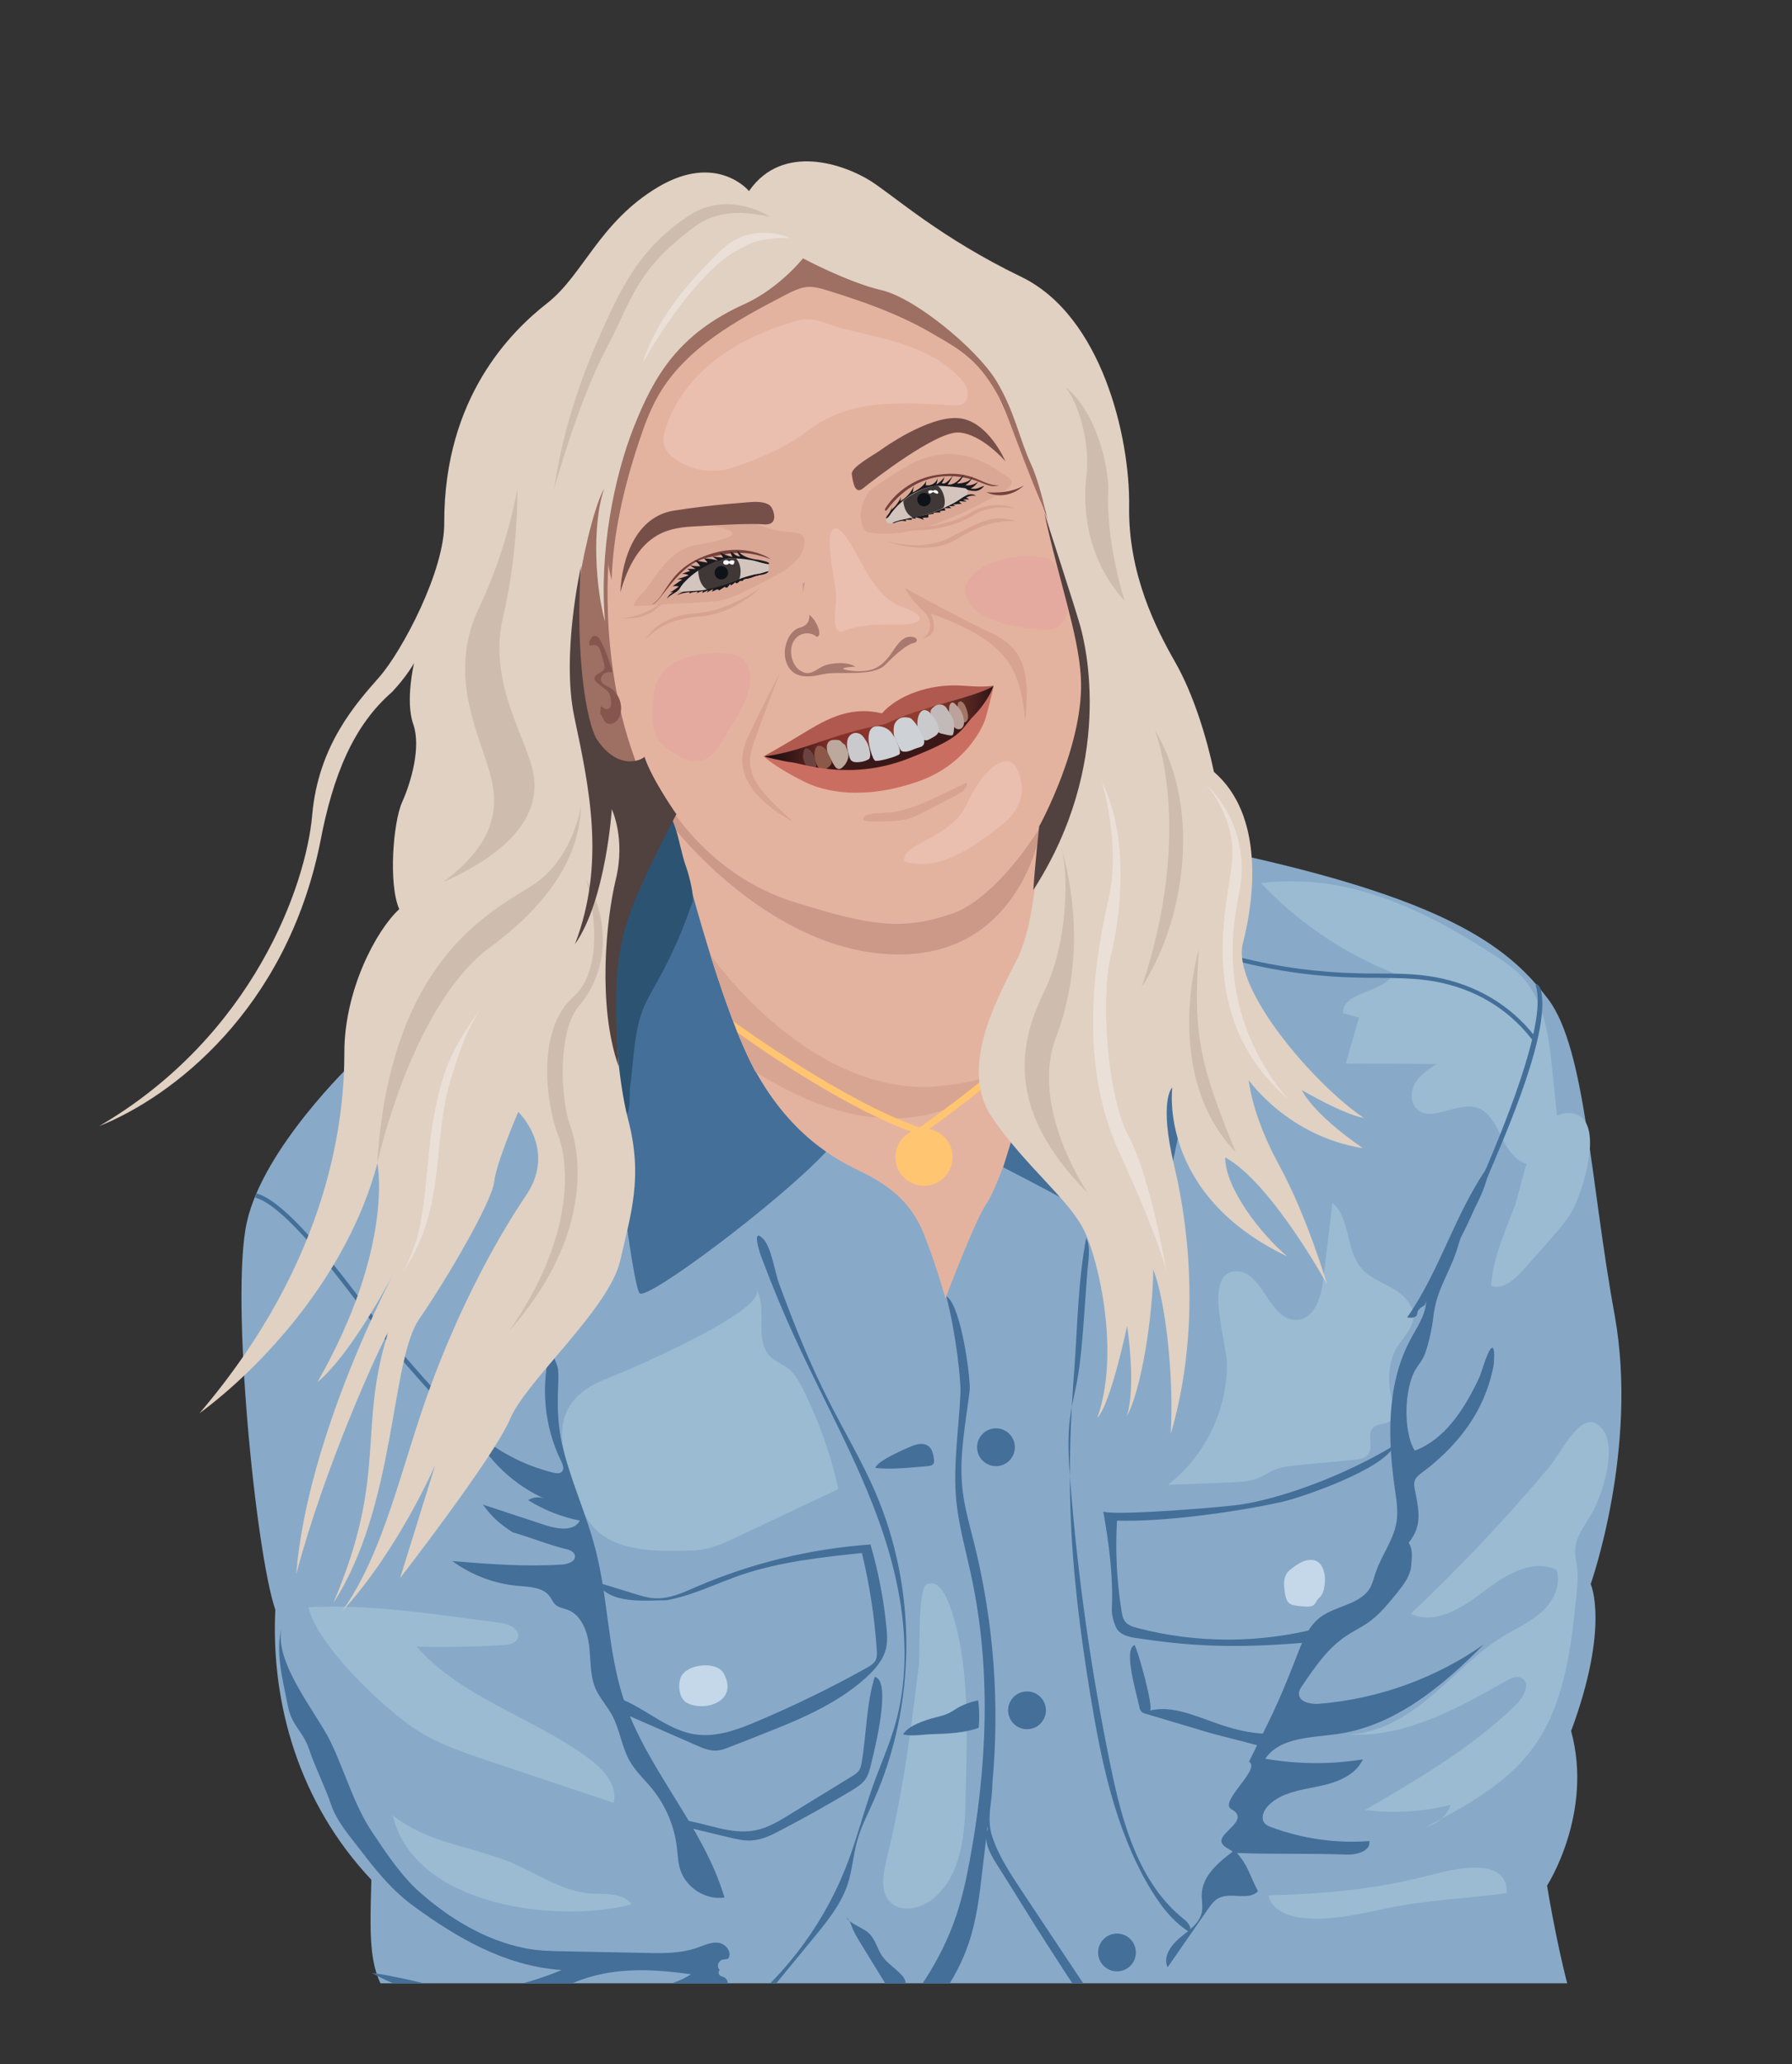 <?xml version="1.0" encoding="utf-8"?>
<!-- Generator: Adobe Illustrator 24.1.2, SVG Export Plug-In . SVG Version: 6.00 Build 0)  -->
<svg version="1.1" id="Слой_1" xmlns="http://www.w3.org/2000/svg" xmlns:xlink="http://www.w3.org/1999/xlink" x="0px" y="0px"
	 viewBox="0 0 796.7 917.3" style="enable-background:new 0 0 796.7 917.3;" xml:space="preserve">
<rect x="0" y="0" width="796.7" height="917.3" fill="#333333" stroke="none"/>
<style type="text/css">
	.st0{clip-path:url(#SVGID_2_);}
	.st1{fill:#88AAC8;}
	.st2{fill:#9BBBD3;}
	.st3{fill:#446F99;}
	.st4{fill:#E4B39F;}
	.st5{fill:#D8A593;}
	.st6{fill:#FFC571;}
	.st7{fill:#CC9989;}
	.st8{fill:#DBA795;}
	.st9{fill:#9E6F63;}
	.st10{fill:#C99A8B;}
	.st11{fill:#774F49;}
	.st12{fill:#D3C5BE;}
	.st13{fill:#3F3837;}
	.st14{fill:#0F1318;}
	.st15{fill:#FFFFFF;}
	.st16{fill:#75413C;}
	.st17{fill:#191A1F;}
	.st18{fill:#D8A391;}
	.st19{fill:#A8796F;}
	.st20{fill:#EABFB0;}
	.st21{fill:url(#SVGID_3_);}
	.st22{fill:#AF594F;}
	.st23{fill:#3B1818;}
	.st24{fill:#A17664;}
	.st25{fill:#6B443F;}
	.st26{fill:#BCA29B;}
	.st27{fill:#C1BAB8;}
	.st28{fill:#CACACD;}
	.st29{fill:#CED1D6;}
	.st30{fill:#2D5372;}
	.st31{fill:#8C5948;}
	.st32{fill:#BCA89C;}
	.st33{fill:#CB6E62;}
	.st34{fill:#E4AA9F;}
	.st35{fill:#E0D1C3;}
	.st36{fill:#CEBDAF;}
	.st37{fill:#EAE0D8;}
	.st38{fill:#51413F;}
	.st39{fill:#C5D8EA;}
	.st40{fill:#84564D;}
</style>
<g>
	<g>
		<defs>
			<rect id="SVGID_1_" x="17" y="45.3" width="755" height="836"/>
		</defs>
		<clipPath id="SVGID_2_">
			<use xlink:href="#SVGID_1_"  style="overflow:visible;"/>
		</clipPath>
		<g class="st0">
			<path class="st1" d="M157,472c0,0-40,38-47.3,71.3s4,146.7,12.7,172c-2,42,10.7,86,42.7,120c-0.7,28.7-2,46.7,14.7,58
				c-10,22.7-23.3,81.3-23.3,81.3l534-5.3c0,0,19.3-47.3,11.3-70.7c-8-23.3-14-60.7-14-60.7s20.7-32,10.7-68.7
				c17.3-46.7,8.7-65.3,8.7-65.3s21.3-60,10.7-119.3C707,525.3,705,466,688.3,444s-42-42.7-133.3-63.3C463.7,360,157,472,157,472z"
				/>
			<path class="st2" d="M560.6,392.4c16.4,17.4,36.7,31.1,58.9,40c-4.2,9.2-22.3,7.7-22.5,17.8c2.4,0.7,4.8,1.3,7.2,2
				c-2,6.8-4,13.6-5.9,20.4c13.5,0.1,27,0.1,40.4,0.2c-3.5,2.3-7.1,4.6-9.3,8.1s-2.6,8.5,0.2,11.6c6.3,6.8,17.7-2.9,26.7-0.4
				c6.1,1.7,9,8.5,11.8,14.3c2.8,5.7,7.8,12,14.1,10.8c-2,4.2,1.2,9.1,4.9,12.1c3.6,3,8.1,5.6,9.6,10c-2.2-21.4-4.4-42.7-6.6-64.1
				c-1.5-14.7-3.5-30.5-13.6-41.3c-3.5-3.7-7.7-6.6-11.9-9.3C632.6,403.9,599.5,387.8,560.6,392.4z"/>
			<path class="st2" d="M545.5,606.1c0.1,20.6-9.9,41.1-26.2,53.7c9.5-0.4,19-0.7,28.4-1.1c3.9-0.2,7.8-0.3,11.4-1.8
				c2.6-1,4.8-2.6,7.4-3.7c3.5-1.5,7.3-1.8,11.1-2.2c8.1-0.8,16.2-1.5,24.3-2.3c2.3-0.2,4.9-0.6,6.3-2.4c2.6-3.4-0.7-9.3,2.5-12.1
				c1.9-1.7,5.1-1.1,7.1-2.6c2.8-2.1,1.9-6.4,1-9.8c-2-7.8-1.8-16.4,2.4-23.3c2.6-4.3,6.8-8.1,7.1-13.1c0.3-5.6-4.3-10.1-9.2-12.9
				s-10.3-4.8-13.9-9c-7-8.2-4.7-22-12.8-29c-1.4,11.4-2.7,22.7-4.1,34.1c-0.9,7.7-3.8,17.4-11.6,17.9c-13,0.8-15.5-24.2-28.9-21.4
				C535.6,567.8,545.4,597,545.5,606.1z"/>
			<path class="st2" d="M336.3,572.8c5.1,9-1.2,22.3,6,29.8c2.5,2.6,6.2,3.8,8.9,6.2c2.4,2.1,3.9,4.9,5.4,7.7
				c7.2,14.3,12.7,29.5,16.1,45.2c-15.5,7.3-31,14.6-46.4,21.9c-3.8,1.8-7.7,3.6-11.8,4.5c-3.8,0.9-7.7,0.9-11.6,1
				c-14.7,0.3-31.6-0.5-40.5-12.2c-2.3-3.1-3.8-6.7-5.2-10.3c-9.5-25.2-13.9-44.2,13.8-54.5C277.6,609.6,341.7,582.3,336.3,572.8z"
				/>
			<path class="st2" d="M627.2,717.1c10.8,5.1,22.9-2.6,32.4-9.9s21.7-14.8,32.4-9.6c2.2,6.5-1.2,13.7-6.3,18.4
				c-5,4.7-11.4,7.5-17.3,11c-11.9,7.3-21.4,17.7-32.1,26.7s-23.4,16.8-37.3,17c25.2,1.7,48.7-11.3,70.6-23.8
				c2.1-1.2,4.6-2.4,6.8-1.3c4.1,2,1.3,8.2-1.9,11.4c-19.7,19.4-43.8,33.4-67.6,47.3c12.7,1.6,25.7,0.8,38.1-2.3
				c-1.8,4.8-6,8.6-11,9.8c17.4-9.1,35.3-18.8,47.1-34.5c14.3-19.1,17.3-44.2,19.7-67.9c0.4-4.2,0.9-8.5,0.4-12.7
				c-0.3-2.6-1-5.1-0.9-7.7c0.2-6.2,4.4-11.3,7.5-16.7c4.4-7.6,11.2-28.5,4.8-37c-8.6-11.4-17.5,9-23.9,16.7
				C669.4,674.9,648.9,696.7,627.2,717.1z"/>
			<path class="st2" d="M673.1,536.8c-1.8,4.7-3.7,9.4-5.4,14.1c-2.4,6.6-4.3,13.5-4.8,20.5c5.5,1.8,10.7-3,14.5-7.3
				c4.1-4.6,8.2-9.3,12.3-13.9c3.5-4,7.1-8.1,9.6-12.8c5-9.5,15.3-42.9-2.1-42.8C680.8,494.7,677.2,526.2,673.1,536.8z"/>
			<path class="st2" d="M183.1,767.3c10.1,7.1,22,11.1,33.6,15c18.7,6.3,37.4,12.5,56.1,18.8c2-7.8-4.6-14.9-11-19.7
				c-24.6-18.2-56.4-26.8-76.6-49.7c12.9,0.3,25.7,0.1,38.5-0.7c2.5-0.1,5.6-0.7,6.5-3.1c1.4-3.7-3.9-6.3-7.9-6.8
				c-27.6-3.5-57.5-8.5-85.2-6.9C141.5,731.6,168.9,757.3,183.1,767.3z"/>
			<path class="st2" d="M280.8,846.2c-3.8-5.3-11.7-4.4-18.2-4.8c-13.9-1-25.7-10.4-38.8-15.1c-17.8-6.5-33.9-7.8-49.2-19.6
				C184.3,847.4,248.1,854.8,280.8,846.2z"/>
			<path class="st2" d="M563.9,842.2c1.3,6.3,8.5,9.3,14.8,10c13.1,1.6,26.2-1.9,39.2-4.5c17.3-3.5,34.7-4.1,52-6.5
				c0.4-18.1-27.4-9.6-36.7-7.3C610.8,839.6,587.1,841.7,563.9,842.2z"/>
			<path class="st2" d="M408.5,740.5c-0.7,5.2-1.4,10.3-2,15.5c-1.4,11-2.9,22.1-4.7,33c-2.1,12.6-4.7,25.2-7.7,37.6
				c-1.5,6.3-2.9,13.8,1.6,18.5c4.9,5.1,13.9,3,19.3-1.5c12.3-10.2,14-28.2,14.3-44.2c0.5-25.5,2.1-55.8-5.3-80.5
				c-1.3-4.5-5.3-18.3-12.1-14.8C407.9,706.2,409.1,735.8,408.5,740.5z"/>
			<path class="st3" d="M271.7,490c0,0,9.3,81.3,12.7,84.7c3.3,3.3,61.3-40,82.7-62.7c1.3-6.7-24.3-80.3-24.3-80.3l-44.3-69.5
				l-33.7,74.2L271.7,490z"/>
			<path class="st4" d="M298.3,360.7c0,0,18.7,78,35.3,111c16.7,33,39,44,49.3,49s21.7,12.3,27.7,27.3s9.7,29,9.7,29
				s13.3-35,18-41.7C443,528.7,452,502,452,502l20-115l-8.3-32.3L298.3,360.7z"/>
			<path class="st5" d="M315.7,424c0,0,41.3,60.3,97.3,59c19.3-1.3,31.3-6,31.3-6s-35.7,45.5-108.5-0.8
				C325.7,457,315.7,424,315.7,424z"/>
			<path class="st6" d="M409.3,504.3l-0.7-0.2c-34.1-11.3-80.2-44.9-80.7-45.3l-1.8-4.9c0.5,0.4,49.2,35.7,82.8,47.1
				c32-23,40.4-32.1,40.5-32.2l2.2,2c-0.3,0.4-8.7,9.5-41.6,33.1L409.3,504.3z"/>
			<path class="st7" d="M301.9,359.1l-3.6,7.1c0,0,46.3,61,105.8,57.8c48.7-2.7,57.8-52,57.8-52v-9.8L301.9,359.1z"/>
			<path class="st4" d="M249,247.5l-2.7,66l13.3,14.7c0,0,10.7,18.7,26.7,9.3c10.7,25.3,32.7,52.7,66.7,63.3c34,10.7,48,12.7,70,5.3
				c22-7.3,50.7-48.7,56.7-79.3s-8.7-78-11.3-88c-2.7-10-22-60.7-28.7-71.3c-6.7-10.7-18-35.3-18.7-38s-48-21.3-56.7-22s-32-2-40,4
				s-32.7,26-36,30.7s-34.7,56.7-34.7,56.7L249,247.5z"/>
			<path class="st8" d="M298.4,268.4c6.5-0.4,13.1-0.6,19.6-1.2s12.5-4.1,18.3-7c7.1-3.6,21.2-9.5,21.3-18.9c0-2.6,0-3.5-2.5-4.2
				c-2.5-0.8-5.2-0.8-7.8-1.1c-6.2-0.8-11.9-4.1-18-4.4c-0.5,0-0.9-0.1-1.3-0.2c-8.7,0.6-16,1.7-15.8,1.7c26.5,3.5,7.2,7.3-3.2,9.2
				c-12.7,2.3-18.7,16.8-23.5,21.3c-2,1.8-3.3,3.9-3.8,5.7C287.2,269.2,292.8,268.8,298.4,268.4z"/>
			<path class="st9" d="M271,244c0,0-5.5,46.5,10.7,91.7s-22-8.3-22-8.3s-8.7-77.7,5.3-95C279,215.1,271,244,271,244z"/>
			<path class="st10" d="M356.8,259.4c0.4,2.7-0.2,5.7,0.2,3.6c0.2-0.8,0.5-2.4,0.9-4.5C357.6,258.8,357.2,259.1,356.8,259.4z"/>
			<path class="st8" d="M446.8,211.2c-19.8-14.7-33.6-8.6-40.5-5.8c-7.4,4.2-13.1,7.7-19.9,12.9c-3.4,5.2-6,12.6-1.1,18.2
				c20.1,3.8,42.3-7.9,60-17.6C448.2,217.3,452.7,214,446.8,211.2z"/>
			<path class="st11" d="M335.3,223c3.7,0,6.8,0.5,8,3s2.2,7.5-3.7,7c-5.8-0.5-21.2,0.3-32.3,1c-11.2,0.7-24.3,3.7-31.5,29.2
				c0.7-15.8,7.3-33.7,23.8-36.3C316.2,224.2,335.3,223,335.3,223z"/>
			<path class="st11" d="M392.5,199.3c-4,3-14.3,8.2-13.8,11.5s1.3,9.2,5,6.2s32.7-25.7,42.8-24.8C436.7,193,447,205,447,205
				s-7.7-18.2-21-19.2S392.5,199.3,392.5,199.3z"/>
			<path class="st12" d="M341.2,254c0.9-0.8,0.8-3.6-1.3-4c-2-0.3-16.3-4.9-26.4,1.3c-9.7,5.9-12.5,10.5-11,11.3
				c1.5,0.8,12.8,0.1,21.6-3.2C330.2,256.8,341.2,254,341.2,254z"/>
			<path class="st12" d="M394.8,229.3c-0.7,1-1.3,2.2-0.3,3s4.2,0,6.3-1.2c2.2-1.2,18.3-2.3,28.5-10.7c2.3-3.2-0.2-3.7-0.2-3.7
				s-15.2-3.5-22.3,1.7C399.7,223.7,394.8,229.3,394.8,229.3z"/>
			<path class="st13" d="M310.4,253.6c0,0,0,6.2,4.1,8.5c4.8-0.6,12.9-3.5,13.8-4.1c0.8-0.6,2.1-6.4-1.1-9.9
				C324,247.8,313.8,249.4,310.4,253.6z"/>
			<path class="st13" d="M401.6,222.7c0,0,0.2,5.5,4.3,7.3c5.8-1,12.1-3.3,13.6-4.5c1.3-2.4,0.1-7.6-2.5-9.6
				C412.4,215.6,403.2,220.5,401.6,222.7z"/>
			<circle class="st14" cx="320.7" cy="254.5" r="3"/>
			<circle class="st14" cx="410.8" cy="222" r="3"/>
			<path class="st15" d="M324.6,249.2c0.6-0.3,0.7-0.2,1.3-0.2c0.2,0,0.4,0.1,0.5,0.2c0.2,0.3,0.1,0.7,0,1s-0.3,0.6-0.6,0.7
				c-0.5,0.1-1.3-0.3-1.6-0.6c-0.4,0.3-0.5,0.5-1,0.6s-1.1,0-1.5-0.4c-0.2-0.3-0.2-0.8,0-1.1s0.6-0.5,1-0.5c0.5,0,1.2,0.2,1.4,0.6
				L324.6,249.2z"/>
			<path class="st16" d="M342.6,248.4c0,0-10.9-7.9-28.3-1.7s-17.6,17.9-24.4,21.9c4.3-1.1,11.2-17.8,24.6-20.8
				C327.7,244.9,332.1,244.9,342.6,248.4z"/>
			<path class="st15" d="M414.8,218.1c-0.6-0.3-1.4-0.3-2,0c-0.1,0.4-0.1,1,0.3,1.2c0.2,0.1,0.5,0,0.7-0.1c0.4-0.2,0.8-0.4,1.1-0.6
				c0.4,0.3,0.9,0.6,1.4,0.7c0.2,0.1,0.5,0.1,0.7,0c0.2-0.2,0.2-0.5,0-0.8c-0.4-0.7-1.4-0.9-2-0.5L414.8,218.1z"/>
			<path class="st17" d="M337.4,248.8c-3.5-0.4-7.4-1.3-9.5-4.2c-0.1,1,0.4,1.9,1.2,2.5c-0.8,0.3-1.6-0.1-2.3-0.6
				c-0.6-0.5-1.3-1.2-2.1-1.3c0.2,0.8,0.5,1.6,1,2.3c-2-0.4-3.8-1.1-5.6-2c0.5,0.8,0.9,1.5,1.4,2.3c-1.6-0.2-3.1-0.3-4.7-0.5
				c0.8,0.6,1.6,1.2,2.4,1.8c-2-0.6-4.1-0.9-6.2-1c0.5,0.6,1.1,1.3,1.6,1.9c-1.9-0.3-3.9-0.6-5.8-1c1,0.7,1.9,1.6,2.5,2.6
				c-1.6,0.1-3.1-0.1-4.6-0.4c0.8,0.5,1.7,1.1,2.5,1.6c-1.2,0-2.4,0-3.7,0c0.4,0.3,0.9,0.6,1.3,0.9c-1.2,0.4-2.5,0.8-3.7,1.3
				c1.1-0.1,2.2,0.2,3.1,0.6c-1.7,0.7-3.4,1.3-5.2,1.7c0.8,0.1,1.6,0.1,2.3,0.2c-1.4,1-2.9,2-4.3,3c0.9-0.1,1.9-0.1,2.8,0.1
				c-1.2,1-2.5,1.9-3.9,2.6c0.5,0,1-0.1,1.5-0.1c-1.3,0.6-2.4,1.7-2.9,3c1.3-1.8,3.7-2.4,5.2-4c0.5-0.5,0.8-1.1,1.2-1.7
				c0.5-0.7,1-1.3,1.6-1.9c3.5-3.7,8-6.6,12.7-8.6c0.5-0.2,0.8-0.4,1.3-0.5c0.9-0.1,1.5-0.3,2.4-0.6c0.5-0.2,1.2-0.2,1.7-0.4
				c1.1-0.4,2.8-0.3,3.7-0.3c3.3,0.1,5.5,0.4,8.8,1c0.9,0.2,5.9,1.8,6.6,1.5C343.2,249.9,337.9,248.9,337.4,248.8z"/>
			<path class="st16" d="M393.4,226.3c0,0,6.8-12.8,23.3-15.3c16.4-2.4,19.7,5,27.5,4.7c-3.3,0.9-5.4-0.2-9-1.6
				c-3.6-1.4-24.5-9.3-40.9,12.5C393.5,227.6,393.4,226.3,393.4,226.3z"/>
			<path class="st17" d="M333.4,255.8c-1.2,0.3-2.4,0.7-3.6,1.1c-0.8,0.3-1.5,0.6-2.2,1c-2.6,1.1-5.1,1.9-7.9,2.7
				c-1.1,0.3-2.2,0.6-3.3,0.9c-0.7,0.2-1.5,0.3-2.3,0.5s-1.7,0.3-2.6,0.4c-2.2,0.2-5.3,0.3-7.5,0.5c-0.9,0.3-1.7,0.6-3.1,1.6
				c1.8-0.8,3.8-1.2,5.7-1.4c0,0.2-0.1,0.4-0.1,0.6c1.3-0.6,2.3-0.7,3.7-0.8c-0.1,0.2-0.3,0.6-0.5,0.8c0.6-0.5,2-0.9,2.9-1.1
				c-0.2,0.4-0.3,0.5-0.4,0.9c0.7-0.3,2-0.9,2.6-1.2c0.1,0.2-0.6,0.8-0.5,1c0.8-0.5,2-1.2,2.9-1.6c-0.3,0.3-0.5,0.7-0.7,1.2
				c0.4-0.1,1.7-0.7,2.1-0.9c0.4-0.2,1,0,1,0.4c0.9-0.5,1.8-1.1,2.7-1.7c0,0.4,0.5,0.5,0.9,0.4c0.3-0.1,0.6-0.5,0.8-0.8
				c0.2-0.3,0.4-0.6,0.7-0.8c0.1,0.2,0.1,0.5,0.2,0.7c0.8-0.5,1.5-1,2.1-1.6c-0.2,0.3,0.3,0.7,0.6,0.6c0.4-0.1,0.6-0.4,0.9-0.6
				c0.2-0.3,0.6-0.5,0.9-0.5c0.2,0,0.4,0.1,0.5,0.1c0.3,0,0.4-0.3,0.6-0.5c0.5-0.5,1.4-0.5,2.1-0.6c0.5-0.1,0.9-0.3,1.4-0.4
				c0.8-0.3,1.7-0.6,2.5-0.9c0,0.2,0.3,0.1,0.5,0c0.3-0.2,0.7-0.3,1.1-0.3c1.1-0.1,3-0.6,3.6-1.5c-0.3-0.3-1.4,0.2-1.8,0.3
				c-0.7,0.2-1.4,0.4-2.1,0.6C336.2,255.1,334.8,255.4,333.4,255.8z"/>
			<path class="st17" d="M396.9,224.1c-0.2,0.8-0.4,1.7-0.6,2.5c1.8-1.6,3.3-3.5,4.3-5.8c-0.1,0.6-0.2,1.3-0.3,1.9
				c2.6-1.5,4.8-3.9,6-6.7c-0.2,0.9-0.4,1.9-0.5,2.8c1.4-0.7,2.7-1.5,3.9-2.5c1.2-1,2.2-2.3,2.5-3.8c-0.4,1-0.6,2-0.6,3.1
				c2.2,0.5,4.7-1,5.3-3.2c-0.1,1-0.3,2-0.6,2.9c1.4-0.9,2.7-2,3.6-3.4c-0.2,1-0.6,2-1.2,2.8c0.9,0.4,1.9-0.1,2.6-0.8
				c1-0.8,1.8-1.8,2.5-2.9c-0.7,1.5-1.5,3-2.5,4.3c1.3,0.2,2.7-0.3,3.8-1.1c1.1-0.8,2-1.8,2.9-2.8c0.3-0.3,0.5-0.6,0.5-1
				c-0.2,1-0.8,2.2-1.7,3.3c-0.4,0.4-1.1,0.6-1.2,1.2c1-0.1,2.1-0.2,3.1-0.5c0.8-0.2,1.7-0.5,2.3-1c0.7-0.5,1.2-1.3,1.2-2.2
				c0.1,1.9-1.4,3.4-3,4.4c2,0.3,4.1-0.3,5.7-1.6c-0.8,1.3-2,2.4-3.4,3.1c1.4,0.2,2.7,0.2,3.9-0.4c0.7-0.3,1.5-0.6,2.2-0.8
				c-0.8,1.1-1.9,1.8-2.9,2.1s-1.4,0.1-2.5,0.1c-0.2,0-0.5,0-0.7-0.1c-0.3-0.1-1.1-0.2-1.3-0.3c-0.6-0.4-0.7-0.7-1.4-0.8
				c-3.7-0.5-7-0.8-10.7-1c-1.4-0.1-3.1,0.1-4.5,0.4c-1.4,0.3-3.4,1-4.7,1.6c-2.2,1-3.6,1.6-5.6,3.1c-1.1,0.8-2.2,1.8-3.2,2.7
				c-0.7,0.6-1.4,1.3-2,2s-1.2,1.4-1.7,2.1c-0.5,0.6-1.3,2.1-2,2.4c-1,0.4-0.2-0.7,0.1-1.1C395.8,227.6,396.5,225.9,396.9,224.1z"/>
			<path class="st17" d="M402.3,230.7c3.6-0.9,7.3-1.3,10.8-2.4c2.9-0.9,5.7-2.1,8.5-3.5c1.6-0.8,3.3-1.6,4.8-2.7
				c1.2-0.8,2.3-1.6,3.6-2.1c1.3-0.5,2.9-0.5,3.9,0.4c-1.4-0.4-3.1,0-4.4,0.7c0.5,0.3,1,0.4,1.4,0.9c-0.8-0.2-2-0.1-2.7,0.1
				c0.4,0.3,1.2,0.4,1.5,0.8c-1.1,0-2.1-0.1-3.1-0.2c-0.1,0.3,0.1,0.6,0.3,0.7c0.3,0.1,0.5,0.3,0.7,0.4c-0.1,0-0.5,0.1-0.5,0.1
				c-1.1,0-2.2,0.3-3.3,0.2c0.1,0.3,0.5,0.4,1,0.6c-0.8,0.2-2.3,0.3-3.1,0.2c0.4,0.3,0.8,0.6,1.3,0.9c-1.1,0-2.2,0-3.2,0
				c0.2,0.3,0.4,0.7,0.6,1c-0.9,0.1-1.8,0.2-2.6,0.3c0.1,0.2,0.3,0.4,0.4,0.6c-1.1,0-2.2,0.1-3.2,0.1c0.1,0.2,0.2,0.3,0.2,0.5
				c-0.8,0.1-1.5,0.2-2.3,0.4c-0.1,0-0.2,0-0.2,0.1c-0.2,0.2,0.2,0.6,0.1,0.9c-0.1,0.2-0.4,0.3-0.6,0.3c-0.7,0-1.3,0-2,0.1
				c0.2,0.3,0.4,0.6,0.4,0.9c-1.1-0.6-2.4-0.9-3.6-1.1c-0.2,0,0,0.5,0.2,0.6c-0.6,0-1.9-0.3-2.5-0.2c0.4,0,0.7,0.4,0.8,0.7
				c-0.9-0.1-2,0-2.9-0.1c0.1,0.2,0.2,0.5,0.3,0.7c-0.9,0-1.6-0.3-2.4-0.1c-0.6,0.1-1.3,0.3-1.9,0.5c-0.3,0.1-1.4,0.7-1.7,0.4
				c-0.2-0.2,0.3-0.3,0.4-0.3c0.3-0.1,0.6-0.2,1-0.4c0.6-0.2,1.3-0.4,2-0.6C400.8,231.1,401.6,230.8,402.3,230.7z"/>
			<path class="st18" d="M296,265.9c0,0-8.3,8.6-20.2,8.7C287.8,275.9,293.2,270,296,265.9z"/>
			<path class="st18" d="M338.4,261c0,0-14.4,10.4-28.2,11.4s-20.2,6.7-23.2,11.7c5-4.7,10.4-9.2,24.7-10.2
				C326.2,272.9,338.4,261,338.4,261z"/>
			<path class="st16" d="M438.5,218.7c0,0,10,1.2,16.7-3C451.7,219.2,445,221.8,438.5,218.7z"/>
			<path class="st18" d="M400.7,235.3c0,0,19.7-0.7,30.5-7.3c10.8-6.7,20-2,20-2s-10.3-2.2-18.3,2.8S412.8,236.7,400.7,235.3z"/>
			<path class="st18" d="M393.8,240.2c0,0,15.7,5.7,29.5-1.8s18.8-9.7,28.7-6.8c-11.5-0.5-18.3,3-27.2,8.3
				C416,245.2,401.7,243.8,393.8,240.2z"/>
			<path class="st19" d="M359.8,273.2c3.2,2.3,6.2,9.5,3.3,9.8c-3.3-2.8-8.2-1.7-10.3,2c-2.2,3.7-1,10.3,2.7,12.8s5.7,1,9.5-1.3
				s12.5-2.5,15.2-0.2c-3.2,0-6,0.5-5.2,1s7.5,1.8,12.7,0.2c5.2-1.7,8-6.3,10.3-9.7c2.3-3.3,4.5-5.2,7.5-4.8s2.5,2.5,0.5,2.8
				s-6.7,3.7-12.3,9.5c-5.7,5.8-20.7,2.7-27.8,4.3c-7.2,1.7-13.2,1.7-16-4.5s0.7-15,5.7-16.2S359.8,273.2,359.8,273.2z"/>
			<path class="st18" d="M347,298.4c0,0-10,19.3-14.7,29.6c-4.7,10.2-4.2,23.6,20.4,37.3c-13.3-12.4-22.7-20.2-18-34
				C339.4,317.6,347,298.4,347,298.4z"/>
			<path class="st18" d="M402.3,261.3c0,0,26.6,14.6,38.4,20c12.6,5.8,17.8,14.4,15.1,39.1c-2.2-23.1-7.3-35.3-42-47.8
				c0,0,5.1,9.9-4,11.1c3.5-1.1,5.8-7.5,0.8-12C404.4,266,402.3,261.3,402.3,261.3z"/>
			<path class="st20" d="M370.6,235.1c4-2.6,10.9,13.1,14.9,19.6s8.7,12.7,15.3,14.9c6.7,2.2,10.9,5.4,5.8,7.2
				c-5.1,1.8-18.7-1.2-31.1,3.4c-5.6,2.7-4.4-6.9-3.8-13.3C372.3,260.4,365.9,238.2,370.6,235.1z"/>
			
				<linearGradient id="SVGID_3_" gradientUnits="userSpaceOnUse" x1="339.8" y1="595.173" x2="441.7" y2="595.173" gradientTransform="matrix(1 0 0 -1 0 918)">
				<stop  offset="0" style="stop-color:#1A0E10"/>
				<stop  offset="4.827430e-02" style="stop-color:#231112"/>
				<stop  offset="0.129" style="stop-color:#3D1919"/>
				<stop  offset="0.23" style="stop-color:#662623"/>
				<stop  offset="0.293" style="stop-color:#832F2A"/>
				<stop  offset="0.707" style="stop-color:#913D2F"/>
				<stop  offset="1" style="stop-color:#301617"/>
			</linearGradient>
			<path class="st21" d="M339.8,336.2c3,2.3,12.2,3.7,14.2,4.5c2.6,0.5,5-0.3,7.3-1.3c4.8-1.6,11.9,1.9,14.4-4
				c1.2-0.9,2.8,0.3,4.3,0.6c2.8,0.6,5.1-2.2,7.9-2.9c3.9-0.3,7.9,0.4,11.1-2.5c9.4-5.1,19.8-12.8,30.8-11.9
				c-0.4-0.3-1.1-0.1-1.2,0.3c6.4,4.3,11.6-9.4,13.1-14.2c-4.2,0.6-12,2.8-17.4,4c-9.8,4.3-21.4,2.9-30,9.4c-4,2-8.8,1.3-13.3,1.6
				C367.1,322.1,352,329.8,339.8,336.2z"/>
			<path class="st22" d="M339.3,336.2c0,0,6.5-3.5,15.9-9.2c10.6-6.4,21.6-13.7,36.9-10c6.8-7.8,21-13.4,36.1-12.3
				c8.4,0.6,9.6,0.4,13.7,0c-8.9,5.6-32.1,8.9-48.4,17.1C369,326.2,358.1,333.8,339.3,336.2z"/>
			<path class="st23" d="M357.7,341.2l6.7-3.1l15.3-3.9l15.9-4.1l10.9-3.1l17.4-6.8c0,0,6.9-0.7,7.8-0.7s-1.4,6.6-1.4,6.6
				s-16.8,11.1-17.2,11.4c-0.4,0.3-28.1,6.6-28.7,6.6s-21.6,0.8-21.6,0.8L357.7,341.2z"/>
			<path class="st24" d="M428.8,313.1c-0.3-0.5-0.6-0.9-1.1-1.2c-0.5-0.3-1.1-0.3-1.5,0.1c-0.3,0.3-0.3,0.8-0.4,1.2
				c-0.1,1.9-0.7,8.2,2.6,7.9C432,320.8,429.8,314.7,428.8,313.1z"/>
			<path class="st25" d="M358.8,332.5c-1.4-0.6-2,2.7-1.7,4.4c0.3,1.7,1.8,5,3.2,5.2s2.7-1.8,2.7-1.8S362.5,334.2,358.8,332.5z"/>
			<path class="st26" d="M424.6,312.8c-0.2-0.2-0.5-0.5-0.9-0.6c-0.5-0.1-1,0.2-1.3,0.7s-0.4,1-0.4,1.5c-0.2,2.3,0.2,4.6,1,6.7
				c0.3,0.8,0.7,1.6,1.4,2.2c0.6,0.6,1.6,0.9,2.4,0.7c0.9-0.3,1.5-1.1,1.7-2s0.1-1.8-0.1-2.7C427.8,316.3,426.7,314.8,424.6,312.8z"
				/>
			<path class="st27" d="M421.4,315.5c-0.2-0.3-0.7-1.1-0.9-1.3c-0.4-0.4-1.1-0.9-1.6-1c-1.1-0.3-2.4-0.1-3.3,0.6s-1.9,1.4-1.9,2.5
				c0,0.8,0.2,1.6,0.5,2.4c0.6,1.8,1.4,3.6,2.1,5.4c0.1,0.3,0.3,0.7,0.5,0.9c0.4,0.5,1.2,0.9,1.8,1c1.5,0.3,4,1.1,4.9,0.7
				c0.8-1,1-5.4,0.1-7.5C422.8,317.5,422.6,317.4,421.4,315.5z"/>
			<path class="st28" d="M413.1,316.4c-0.6-0.5-1.4-0.9-2.2-0.9c-1.2,0.1-2.1,1.4-2.5,2.5c-1,2.9-0.6,6.5,0.9,9.2
				c0.5,0.9,1.2,1.7,2.2,1.8c0.6,0,1.2-0.2,1.7-0.5c0.4-0.2,0.8-0.4,1.1-0.6c1.2-0.6,2.4-1.3,2.9-2.5
				C418.2,323,414.9,317.9,413.1,316.4z"/>
			<path class="st29" d="M398.2,328.4c0.7,1.9,1.8,3.7,1.9,5.8c0,0.3,0,0.7-0.2,0.9c-0.1,0.1-0.3,0.2-0.4,0.3c-1,0.5-2,0.9-3,1.2
				c-1.2,0.4-2.4,0.7-3.6,1s-2.3,0.5-3.5,0.5c-0.1,0-0.3,0-0.4-0.1s-0.6-0.8-0.7-0.9c-1.2-2.7-1.7-4.8-2.1-7.8
				c-0.2-1.1,0-2.4,0.2-3.5s0.8-2.1,1.8-2.7c0.6-0.3,1.3-0.4,1.9-0.4c2.9-0.1,5.8,1.6,7.1,4.2C397.6,327.5,398,327.8,398.2,328.4z"
				/>
			<path class="st28" d="M384.5,328.4c-0.5-0.7-0.9-1.4-1.6-1.9c-0.8-0.6-1.8-0.9-2.8-0.8s-1.9,0.7-2.5,1.4
				c-0.5,0.6-0.8,1.4-0.9,2.2c-0.4,2.2,0.2,4.4,0.8,6.5c0.2,0.9,0.5,1.9,1.3,2.4c0.6,0.4,1.4,0.5,2.1,0.5c1.6,0,3.3-0.3,4.7-1
				c0.5-0.2,1-0.5,1.1-1c0.1-0.3,0.2-0.9,0.2-1.4c-0.1-1.4-0.3-2.4-0.8-3.8C385.8,330.4,385.2,329.4,384.5,328.4z"/>
			<path class="st30" d="M281.4,471.5c0.8-7.8,1.6-15.6,4.4-22.9c1.8-4.5,4.3-8.6,6.6-12.8c6-10.7,11-22,15-33.7
				c0.8-2.3,0.6-0.7,0.6-3.1c0.1-3.1-1.8-10.6-2.9-13.6c-2.3-6.4-2.9-12.1-5.2-18.5c-0.5-1.5-1.1-3-2.3-4c-2.4-2-6.2-1.1-8.4,1.2
				c-2.1,2.3-3,5.4-3.6,8.5c-3.4,15-5.8,30.4-11.5,44.7c-2.2,5.5-4.8,10.7-6.5,16.4c-3.3,10.9-2.7,22.5-1.9,33.8
				c0.5,6,1.1,12.1,3.1,17.7c1.3,3.5,6.6,14.8,10.1,9.4c1.5-2.3,0.9-8.6,1.2-11.4C280.7,479.3,281,475.4,281.4,471.5z"/>
			<path class="st31" d="M363.8,331.4c-1.1,0.1-2,2.5-1.6,5.2s2,5.5,2.9,5.8s3.9-1.6,4.5-3C370.3,338.3,367.6,331,363.8,331.4z"/>
			<path class="st29" d="M405.6,319.8c-0.2-0.2-0.5-0.5-0.7-0.6c-0.5-0.3-1-0.3-1.5-0.4c-0.7-0.1-1.4-0.1-2.1,0
				c-1.6,0.3-3,1.5-3.6,3c-0.3,0.8-0.4,1.6-0.4,2.5c0,0.7,0,1.4,0.1,2.1c0.1,0.8,0.5,1.5,0.8,2.3c0.6,1.3,1.2,2.6,1.8,3.9
				c0.2,0.4,0.4,0.8,0.8,1.1c0.3,0.2,0.6,0.3,0.9,0.3c2.3,0.3,4.4-1.2,6.7-1.8c0.6-0.2,1.3-0.3,1.8-0.8c0.6-0.5,0.8-1.4,0.7-2.2
				s-0.5-1.5-0.8-2.3C408.8,324.3,407.7,321.9,405.6,319.8z"/>
			<path class="st32" d="M374.4,330c-0.1-0.2-0.6-0.5-0.7-0.7c-0.4-0.4-1-0.5-1.6-0.5c-0.5,0-1-0.1-1.5,0c-0.5,0-1.1,0.1-1.6,0.4
				c-0.9,0.5-1.4,1.6-1.4,2.6s0.1,2.1,0.6,3.1c0.5,0.9,1,1.9,1.4,2.9c0.4,0.9,0.9,1.7,1.5,2.6c0.5,0.9,1.6,1.6,2.5,1.2
				c0.3-0.1,0.6-0.3,0.9-0.6c1.2-1,2.1-2.4,2.5-3.9c0.1-0.3,0.2-0.7,0.2-1c0.1-1.4-0.4-2.7-1-3.9c-0.2-0.5-0.3-1-0.7-1.4
				C375.1,330.6,374.7,330.4,374.4,330z"/>
			<path class="st9" d="M254.5,266.4c3.3-11.4,7.7-24,14.6-33.6c-0.2,8.4,0.8,16.9,2.8,25c0.7-20.7,5.4-41,11.9-60.7
				c2.5-7.6,5.2-15.1,9.2-21.9c12.3-20.9,34.9-33.1,56.3-44.2c3.1-1.6,6.3-3.2,9.7-3.5c3.1-0.2,6.1,0.7,9,1.6
				c15.5,4.8,30.9,10.2,44.9,18.2c14,8.1,22.6,12.2,32.6,31.7c1.7,3.3,18,49.5,21.2,51.2c-1.1-16.7-21.5-74.4-34.6-84.8
				c-10.7-8.4-24-13-35.6-20.3c-6.3-4-12.2-8.8-19.2-11.1c-4.3-1.4-8.9-1.8-13.4-1.9c-2.5,0-5.1,0-7.5,0.6c-3.7,0.8-7,2.8-10.2,4.7
				c-15.3,9-30.7,18-44,29.7s-24.7,26.2-29.8,43.2c-1.9,6.2-2.9,12.8-5.5,18.8c-2.3,5.4-5.9,10.2-8.6,15.3
				c-3.5,6.5-5.7,13.8-6.6,21.1c-0.4,3.4-1.1,7.9-0.2,11.3C252.1,259.8,253.3,263.7,254.5,266.4z"/>
			<path class="st33" d="M339.8,336.2c0,0,8.1,2.1,12.5,2.6s25.6,8.3,51.2-1.6c25.5-9.9,22.9-12.5,29.4-19.1s8.9-13.3,8.9-13.3
				s-2.4,10.4-3.7,14.6s-9.2,20.7-30,27.9c-25.1,8.7-42.1,4.1-49.8,0.4S342.3,338.9,339.8,336.2z"/>
			<path class="st3" d="M449.7,506.7l-3.7,12c0,0,39.7,20.3,42.7,23.7c3,3.3,26-0.7,27.7-4C518,535,529,479,529,479l-14-22
				L449.7,506.7z"/>
			<path class="st3" d="M681.6,461.9c-0.3,0-0.6-0.1-0.8-0.4c-10.6-13.5-25.5-22.3-43.1-25.4c-8.4-1.5-17.2-1.5-25.7-1.6
				c-2.7,0-5.4,0-8.2-0.1c-18-0.3-36-2.8-53.5-7.2c-0.5-0.1-0.9-0.7-0.7-1.2c0.1-0.5,0.7-0.9,1.2-0.7c17.3,4.4,35.2,6.8,53,7.2
				c2.7,0.1,5.5,0.1,8.1,0.1c8.6,0,17.5,0,26.1,1.6c18.1,3.3,33.4,12.3,44.3,26.2c0.3,0.4,0.3,1.1-0.2,1.4
				C682,461.9,681.8,461.9,681.6,461.9z"/>
			<path class="st3" d="M249.5,665.3c-28.6-11.9-56.8-44.8-73.7-64.4l-1.7-2c-1.6-1.9-4.5-5.8-8.2-10.7c-13.6-18.4-39-52.6-52.4-56
				l0.5-1.9c14.1,3.6,39.7,38.2,53.5,56.7c3.7,4.9,6.6,8.8,8.1,10.6l1.7,2c16.8,19.5,44.9,52.2,73,63.9L249.5,665.3z"/>
			<path class="st3" d="M637.2,575.2c-0.1,0-0.2,0-0.3-0.1c-0.5-0.2-0.8-0.8-0.6-1.3c3.8-10.9,6.6-16.2,9.6-21.7
				c2.7-5.1,5.8-10.9,10.3-22.2c0.6-1.5,1.6-3.9,3-7.1c7.8-18.4,28.6-67.1,23.7-84.4c-0.2-0.5-0.3-1,0.2-1.1s1.6,1.5,1.8,2
				c5.1,18-15.2,64-23.8,84.3c-1.3,3.1-2.4,5.6-2.9,7c-4.5,11.4-7.6,17.2-10.4,22.4c-3.1,5.7-5.7,10.6-9.5,21.4
				C638,574.9,637.6,575.2,637.2,575.2z"/>
			<path class="st3" d="M264.8,688.7c5.6,21.7,5.4,44.6,12.3,65.9c10.3,31.6,35.6,56.8,45,88.6c-8.4,1.2-17.2-4.4-19.7-12.5
				c-1-3.2-1.1-6.7-1.5-10c-1.1-9.3-4.9-18.2-10.7-25.5c-3.4-4.2-7.5-7.9-10.2-12.6c-3.6-6.3-4.4-13.9-7.8-20.3
				c-2.3-4.2-5.6-7.8-7.5-12.1c-2.5-6-2-12.7-2.8-19.1s-3.5-13.5-9.6-15.8c-1.9-0.7-4-0.9-5.4-2.3c-1.1-1-1.6-2.4-2.4-3.5
				c-3-4.2-9-4.4-14.2-4.8c-10.5-0.9-20.7-4.8-29.2-11c16.3,1.3,32.7,2.6,49,1.5c2.5-0.2,5.9-1.4,5.5-3.9c-0.3-1.8-2.3-2.6-4.1-3
				c-7.9-1.9-14.8-4.9-23.6-7.4c-6-4-9-6.6-13.2-12.3c9.3,3.1,18.7,6.1,28,9.2c5.3,1.7,12.5,2.8,15.1-2.1c-8.1-1.6-16-4.7-23-9.1
				c2.4-1.5,5.6-1.7,8.1-0.3c-14.2-6.1-26.2-17.4-33.1-31.3c10.2,9.4,22.8,16.1,36.2,19.4c1.3,0.3,2.9,0.5,3.8-0.4
				c1.2-1.2,0.4-3.2-0.3-4.7c-7.7-15.6-9.3-34-4.5-50.7c-0.3,1.2,2.9,8,3.1,9.8c0.3,2.8,0.1,5.9,0,8.7c-0.3,8.3-0.1,16,1.7,24.2
				C253.4,657.4,260.7,672.6,264.8,688.7z"/>
			<path class="st34" d="M429.2,260.3c-1.3,3.2,2.6,9.9,5.4,11.7c9,5.7,19.7,7.3,30.1,7.9c9.6,0.1,12.3-10.2,8.4-18
				c-1.9-5.6-3-14.1-9.7-14.2C451.8,246.2,434.8,248.2,429.2,260.3z"/>
			<path class="st35" d="M333,84.9c0,0-14.2-17.3-40.4-1.8c-26.2,15.6-33.3,39.1-49.3,51.6s-45.8,41.8-45.8,97.3
				c0.4,21.3-18.7,57.3-28.9,68.9s-27.1,30.2-29.8,61.3s-26.2,98.2-94.7,138.2c32.4-12.9,83.1-51.6,98.2-125.8
				c5.8-30.7,15.1-52.4,32-67.1c6.7-7.1,9.8-12.9,9.8-12.9s-4,16.9-0.4,27.1s-0.9,25.8-4.9,34.7c-4,8.9-6.2,36.4-1.3,47.6
				c-10.2,9.3-24.4,36-24.4,63.6s-5.3,91.1-64.4,160.4c27.1-20,65.8-60.9,79.1-111.1c0,0,7.6,37.3-26.7,97.3
				c15.6-12.9,34.2-48.9,34.2-48.9s-38.7,72.4-43.6,134.2c12.9-48.4,36-98.7,40.9-107.6c-13.8,44,0,63.1-24.4,120.4
				c28-43.1,25.3-107.6,38.2-126.2c12.9-18.7,32.4-52.4,33.3-60.9c0.9-8.4,10.7-31.1,10.7-31.1s17.3,16.4,3.6,36.9
				c-13.8,20.4-29.8,50.2-42.7,85.3s-20,72.4-39.1,99.6c24.9-27.1,41.3-64.9,41.3-64.9l-15.6,50.2c0,0,41.8-53.8,48.9-70.7
				s44-48.9,48.9-70.2s10.2-37.3,3.6-62.7c-6.7-25.3-10.4-88.8,2.9-105.7s16.2-29.9,16.2-29.9l-11.5-20.7c0,0-14,6.4-27.3-11.3
				c-10.9-30.9-2.6-61.6-2.2-69.2c0.4-7.6,6.3-35.2,11.2-43.7c-5.8,17.3-3.6,45.3,0.4,59.1c-2.7-30.7,4-64.4,12.9-86.7
				s19.6-41.3,49.8-54.7c15.1-7.1,25.3-20,25.3-20s20,10.7,35.1,14.2c15.1,3.6,42.2,26.2,50.7,40c8.4,13.8,10.4,26.2,15.6,37.3
				c5.1,11.1,8.7,32.2,9.8,36c1.1,3.8,11.8,40.9,13.1,49.8c1.3,8.9,5.6,33.1-18.9,74.9c-1.1,9.1-1.3,41.6-10.4,59.6
				s-25.8,48.2-10.9,70s34.2,36.4,40.9,50.2c6.7,13.8,16,55.1,5.8,83.3c6-6,13.3-40.9,13.3-40.9s4.2,27.1-0.2,40.2
				c6.7-11.6,11.8-46.4,11.8-65.3c5.3,13.3,9.3,46.7,7.8,73.1c12.9-44,8.7-89.1,1.6-118.9c-7.1-29.8-0.9-35.1-0.9-35.1
				s-6.7,47.6,51.1,75.1c-11.6-9.8-27.6-30.2-27.6-44c20.4,11.1,45.3,56.4,45.3,56.4s-8.9-30.2-21.3-52.9S555.2,480,555.2,480
				s17.3,24.9,50.7,30.2c-23.1-16-27.1-25.8-27.1-25.8s18.2,10.7,27.6,12.4c-21.3-14.2-59.1-57.3-53.8-77.8
				c5.3-20.4,9.3-56.9-12.9-76c-3.1-14.7-8.9-34.2-17.3-48.9c-8.4-14.7-20.9-39.1-20.4-69.3c0.4-30.2-12-84.4-48-101.8
				s-56-35.6-67.1-42.7C375.7,73.3,348.1,63.1,333,84.9z"/>
			<path class="st36" d="M230,217.3c0,0-4.3,26.3-17,52.7s-2.7,50.3,2,64.7c4.7,14.3,13,34.3-18,57.3c33-14.7,42.7-31.7,40.3-47.3
				c-2.3-15.7-20.7-40.7-13.7-70.3S230,217.3,230,217.3z"/>
			<path class="st36" d="M473.7,172c6.3,8,11,25.7,9.3,39.3c-1.7,13.7-0.3,36.7,17,55.7c-7-23.3-7.7-40.3-7.3-49.3
				C493,208.7,488,183.3,473.7,172z"/>
			<path class="st36" d="M472.1,377.3c2.7,10.7,3.1,40.9-8,63.6s-17.3,52.4,19.6,89.3c0,0-26.2-37.8-14.2-69.3
				S477.9,398.2,472.1,377.3z"/>
			<path class="st36" d="M258.3,357.8c0,0-3.1,24-22.2,36s-62.7,33.8-68.4,123.1c7.1-29.8,23.6-76.4,50.2-96
				C244.6,401.3,257.9,380,258.3,357.8z"/>
			<path class="st36" d="M513.4,324.4c0,0,17.8,43.6-5.8,114.2C526.3,410.2,534.8,359.6,513.4,324.4z"/>
			<path class="st36" d="M533,421.8c0,0-16.9,55.6,16.4,90.2C533.4,472.9,530.3,460,533,421.8z"/>
			<path class="st36" d="M260.6,390.7c0,0,11.1,37.3-5.8,52.4s-11.6,48.9-6.7,61.3s7.6,45.3-21.8,87.1
				c38.7-43.6,31.1-80.9,27.1-91.6c-4-10.7-5.8-41.3,4-52.9C267.2,435.6,273.9,414.7,260.6,390.7z"/>
			<path class="st36" d="M342.3,96.3c0,0-18.3-12.3-36.3-0.3s-27,26-36,45.7c-6.9,15-18.7,41.7-23.7,75.7c0,0,10.7-38.7,23-62
				s13-34.7,39-54.3C320.8,91.6,335,95,342.3,96.3z"/>
			<path class="st37" d="M351,105.7c0,0-16.7-8-31,6s-28.3,30.3-34.3,49.7c0,0,23-42,45-51.7C337,105.3,351,105.7,351,105.7z"/>
			<path class="st37" d="M536.1,348.4c0,0,13.8,15.1,11.6,35.1s-16.4,68.9,24.9,104.9c-33.3-39.6-24-79.6-21.3-93.8
				C553.9,380.4,550.3,362.2,536.1,348.4z"/>
			<path class="st38" d="M258.3,251.7c0,0-8.8,38.9-3,66.7c6.6,31.3,14.1,65.2,0.3,101.2c13.8-19.6,16.4-60,16.4-60
				s6.2,12.9,1.8,31.1c-4.4,18.2-8.2,56.4,1.2,83.1c-2.9-40.6-0.2-56.1,8.1-75.7c6.3-15.1,17.6-36.3,17.6-36.3s-11.1-15.8-14.2-25.6
				c0.4,0.5-11,7.9-21.5-8.2C259.1,316,256,282.8,258.3,251.7z"/>
			<path class="st38" d="M464.3,228c0,0,13.7,42,16,50.3s15.4,60.9-20.9,117.2c0.7-10.7,2.6-28.3,2.6-28.3s20.5-37,18.5-66.8
				C479.3,281.3,470.8,258.2,464.3,228z"/>
			<path class="st20" d="M354,142.6c-12.7,3.7-25,9-35.5,17s-19.1,18.9-22.8,31.6c-0.5,1.7-0.9,3.5-0.7,5.3c0.4,3.5,3.2,6.3,6.2,8.2
				c6.2,3.9,13.8,5.4,21,4c3-0.6,5.9-1.6,8.7-2.7c8-3,16-6.4,23.2-11.1c3.6-2.3,6.9-5,10.5-7.2c17.2-10.3,38.6-8.9,58.5-7.6
				c1.6,0.1,3.4,0.2,4.8-0.6c2-1.1,2.7-3.8,2.2-6s-1.9-4.1-3.5-5.7c-8.2-8.7-19.7-13.5-31.3-16.7c-7.1-2-14.3-3.5-21.5-5.3
				C366.9,143.8,361.2,140.4,354,142.6z"/>
			<path class="st37" d="M193.7,492c-4.2,19.2-3.4,40.1-8.5,59c-2.1,5.4-3.7,11.1-7.2,15.8c20.6-28.2,14-58.3,22-85.8
				c4-12.8,7.2-24.2,15.9-35.7C201.7,464.2,197.4,474.1,193.7,492z"/>
			<path class="st37" d="M489.9,347.6c0,0,8.4,27.6,3.1,51.1c-5.3,23.6-14.7,71.1,4.4,112.9s21.3,53.8,21.3,53.8
				s-7.1-42.2-16.9-60.4c-9.8-18.2-12.4-62.2-8-80C498.3,407.1,502.3,372,489.9,347.6z"/>
			<path class="st3" d="M634.1,578.1c-0.3,6.6-4.5,12.2-7.5,18c-10.3,20-9.6,43.8-6.4,66c0.7,4.7,1.4,9.4,0.7,14
				c-1.2,8.1-6.7,14.9-9.3,22.7c-0.8,2.3-1.3,4.7-2.5,6.8c-4.4,7.5-15.2,7.8-22.2,13.1c-5.3,4.1-7.9,10.7-10.3,17
				c-9.2,23.7-12,28-21.3,47.1c5.5,3.3-13.5,17.8-7.9,21.1c0.9,0.5,1.8,1.1,2.4,2c2.7,4.4-7.9,8.9-6.7,12.8c0.9,2.2,3.3,2.7,4.9,4.1
				c-6.3,4.8-13.2,10.6-13.7,18.5c-0.2,2.8,0.6,5.7,0,8.5c-1.1,5-5.9,8.1-9.8,11.3c-3.9,3.3-7.6,8.5-5.4,13.1
				c6-8.6,11.9-17.2,17.9-25.8c1.3-1.9,2.7-3.8,4.7-4.9c5.4-2.9,13.3,1.3,17.6-3.1c-3.5-6.5-4.4-11.5-9.4-17
				c17.4,0.6,31.3,0.1,48.7,0.7c4.5,0.2,10.9-1.5,10.2-6c-14.7,1.1-29.6-1-43.4-6.1c-1.2-0.4-2.4-0.9-3.2-1.9
				c-1.9-2.3-0.3-5.8,1.8-7.9c5.7-5.7,14.3-6.8,22.1-8.4c7.9-1.6,16.5-4.7,19.8-12c-14.3,2.3-29.1,2.2-43.4-0.3
				c6.7-9.7,20.7-9.3,32.3-11c25.6-3.7,46.7-21.4,64.9-39.8c-21.5,15.1-47.1,24.3-73.3,26.4c-3.8,0.3-9-0.8-8.9-4.6
				c0-1.3,0.8-2.5,1.5-3.5c5.5-8.1,11.1-16.4,19.3-21.9c3.2-2.2,6.8-3.9,10-6.1c5.1-3.6,9-8.5,12.9-13.3c2.8-3.5,5.8-7.4,6.2-11.9
				s0.7-7.2-1.1-10.3c5.8-7.1,4.7-13.6,3-22.2c-0.4-2-1-4.1-0.1-5.9c0.9-1.9,5-4.4,6.6-5.8c17.3-14.2,25.2-29.3,28.2-44.6
				c0.2-1,0.6-7.1-0.2-7.9c-1.7-1.8-5,10.5-6,12.7c-7,15.2-15.9,28-28.8,32.8c-5.3-8.3-4.7-28,0.5-36.3c1.1-1.8,2.5-3.4,3.4-5.3
				c2-4.2,3.8-12.9,4.3-17.5c1.4-13.2,7.7-19.9,11.3-32.7c3.7-12.8,11.7-19.8,14-35.8c-15.3,21-22,47.2-36.9,68.4
				c1.2,0.2,2.3,0.3,3.4-0.2c0.3-0.1,0.6-0.3,0.8-0.6s0.2-0.7,0.3-1.1c0.2-1.4,1.4-2.4,2.6-3.1c0.3-0.2,0.7-0.4,0.9-0.8
				C633.8,579.1,634,578.5,634.1,578.1z"/>
			<path class="st3" d="M439.2,812.8c-2.2,5,0.8,10.6,3.7,15.2c4,6.3,7.9,12.6,11.9,19c3.7,6,7.5,12,11.3,17.9
				c10.5,16.5,21.4,32.7,32.6,48.6c4.8,0.8,10-1.2,13-5.2c-15.4-5.4-25.4-19.8-34.4-33.4c-7.7-11.5-15.3-23.1-23-34.6
				c-5-7.6-10.2-15.3-13.1-24c-2.8-8.3,0-15.3,0-23.9c3.3-35.5,0.6-71.6-8-106.2c-2.1-8.5-4.6-16.9-5.4-25.5
				c-1.4-14.3,1.6-28.5,3.3-42.8c0.6-4.6-3.8-38.3-10.4-41.9c4.3,16.3,6.6,37.9,6.3,43.1c-0.7,15.8-3.3,31.5-1.9,47.3
				c1.1,11.5,4.3,22.6,6.7,33.8c9,41.7,7.1,85.2-0.8,127.2c-1.5,8.1-3.3,16.1-5.9,23.9c-13.6,40.6-48.7,69.6-82.2,96.4
				c5.1,2.9,11.1-1.2,15.6-4.9c14-11.7,28.8-22.4,41.9-35s24.7-27.4,30.4-44.7c3.4-10.2,4.7-21,5.9-31.6c0.8-6.7,1.6-13.4,2.4-20.2
				L439.2,812.8z"/>
			<path class="st3" d="M296.2,711.1c11.5-2,22.1-7.4,33.1-11.2c17.3-5.9,35.7-7.9,53.9-9.8c3.4,14.1,5.6,28.5,6.6,43
				c0.1,1.6,0.2,3.2-0.5,4.6c-0.8,1.6-2.5,2.6-4.1,3.5c-15.8,8.8-32,16.7-48.6,23.7c-8.7,3.7-18.1,7.2-27.5,5.8
				c-13.6-2-23.9-13.6-37.1-17.1c-1.9,3.1,2.1,6.4,5.5,7.9c10.7,4.7,21.5,9.4,32.2,14.1c2.7,1.2,5.4,2.3,8.3,2.3
				c2.4,0,4.7-0.9,6.9-1.8c3.9-1.5,7.8-3,11.7-4.6c17.2-6.7,34.8-13.7,48.5-26.1c4-3.7,7.8-8,8.9-13.3c0.6-2.9,0.4-6,0.1-9
				c-1.2-12.4-3.6-24.7-7.1-36.8c-26.7,1.9-53,8.3-77.6,18.9c-5.9,2.6-12,5.4-18.5,5c-2.9-0.2-5.7-1-8.5-1.9
				c-5.7-1.7-11.4-3.6-17.2-5.2C271.2,713.1,286.4,711.1,296.2,711.1z"/>
			<path class="st3" d="M490.5,671.7c2.5,13.9,4.5,28.9,3.8,43.1c-0.1,2.7,0.7,5.7,1.8,8.2c1.9,4.2,7.4,4.7,12,5.3
				c21.7,3.2,41,4.2,71.3,1.7c3.3-0.3,2.3-0.6,5.3-2s1.6-1.3,1.7-4.6c-26.4,6.9-54.5,6.9-80.8,0c-1.9-0.5-3.9-1.1-5.2-2.6
				c-1.2-1.4-1.5-3.2-1.8-5c-2.1-13.2-2.8-26.7-2-40.1c21,0.7,54.1-4,73.7-8.4c8.3-1.9,45.3-14.5,49.5-25
				c-22,13.3-49.7,23.5-68.5,26.3C546,669.5,496.5,673.7,490.5,671.7z"/>
			<path class="st39" d="M302.7,745.3c-1.4,3.2-1,9.7,3.1,11.6c8.3,3.8,22.5-1.2,16-13.2C318.7,737.9,305.2,739.3,302.7,745.3z"/>
			<path class="st39" d="M580.4,693.5c-2.1,0.6-3.9,1.8-5.6,3.1c-0.9,0.7-1.9,1.4-2.6,2.4c-1.7,2.4-1.4,5.6-1,8.5
				c0.3,2,0.7,4.2,2.4,5.2c0.7,0.4,1.4,0.6,2.2,0.7c1.5,0.3,3.1,0.4,4.7,0.5c1.3,0.1,2.8,0,3.7-0.8c0.7-0.6,1-1.6,1.6-2.3
				c0.4-0.6,1-1,1.5-1.6c0.3-0.5,0.6-1,0.8-1.5C590.3,701.7,589.1,691.1,580.4,693.5z"/>
			<path class="st3" d="M405.3,642.6c2.5-1,5.5-1.6,7.6,0.1c1.6,1.3,2,3.5,2.3,5.6c0.1,0.7,0.2,1.5-0.2,2.1c-0.5,0.8-1.6,1-2.6,1.1
				c-7.5,0.6-15.7,1.6-23.2,0.8C389.8,649.2,402.1,644,405.3,642.6z"/>
			<path class="st3" d="M415.7,763.2c1.9-0.5,3.8-0.9,5.6-1.7c1.6-0.7,3-1.7,4.5-2.6c2.8-1.6,5.9-2.7,9.1-3.3
				c0.5,4,0.6,8.1,0.2,12.2c-6.6,2.3-13.8,2.6-20.8,2.8c-3.9,0.1-9,1.1-12.8,0.1C403.7,766.8,411.5,764.3,415.7,763.2z"/>
			<path class="st3" d="M387,859.8c2.3,2.6,3.1,6.2,5,9.1c2.4,3.6,6.3,5.8,9.1,9c1.3,1.4,2.3,3.9,0.8,5.1c-0.7,0.6-1.8,0.6-2.8,0.6
				c-0.9,0-1.7,0-2.6-0.1c-0.5,0-1,0-1.5-0.3c-0.4-0.2-0.6-0.6-0.9-1c-3.7-6-7.3-11.9-11-17.9c-1.8-2.9-3.6-5.8-4.7-9
				c-0.5-1.4-1-2.5-2.2-3.3C378.7,855.6,384.1,856.4,387,859.8z"/>
			<path class="st3" d="M354.2,596.2c12.6,27.3,27.5,53.7,37.4,82.1c9.9,28.4,14.6,59.7,6.2,88.6c-2.7,9.3-6.7,18.1-9.9,27.2
				c-3.9,11-6.8,22.3-10.9,33.2c-9.7,25.9-26.6,49.1-48.2,66.3c5.6,0.2,10-4.6,13.6-9c6.5-7.9,13-15.8,19.5-23.7
				c5.9-7.2,11.9-14.6,14.9-23.4c2.1-6.3,2.5-13.1,4.3-19.5c1.7-6.2,4.7-11.9,7.3-17.8c19.2-43.1,19.4-94.2,0.6-137.5
				c-5.9-13.6-13.5-26.3-20.2-39.5c-8.7-17-15.8-34.8-22.4-52.7c-1.9-5-3.4-16.1-7-19.9c-5.3-5.6-1.9,5.4-0.9,8
				C343.3,571.4,348.5,583.9,354.2,596.2z"/>
			<path class="st3" d="M475.9,670.7c0.9,27.8,4.4,55.4,8.9,82.8c4.8,29.1,10.9,58.7,25.7,84.2c4.7,8,10.3,15.8,18.1,20.7
				c1.6-1.5-0.3-4-2-5.4c-20.3-16-27.7-43.1-32.9-68.5c-8.5-41.4-14.5-83.3-17.8-125.3c-0.8-10.1-1.5-20.3,0-30.4
				c0.7-5,2-9.9,2.9-14.8c1.7-9.3,2.4-18.7,3.1-28.1c0.5-6.9,1-13.8,1.5-20.7c0.3-4.2,1.7-11-0.5-15.1c-3.7,19.8-3.8,38.6-5.3,58.7
				C476,629.4,475.2,650,475.9,670.7z"/>
			<path class="st3" d="M147.1,774.2c6.4,13.4,10.3,28,18.6,40.3c6.2,9.2,12.7,19.1,21,26.4c13.1,11.6,29,21.2,46.2,24.7
				c6.1,1.3,12.3,1.4,18.5,1.5c11.8,0.2,23.6,0.5,35.4,0.7c7.8,0.2,15.8,0.3,23.2-2.3c3.1-1.1,6.3-2.7,9.5-2.2
				c3.3,0.5,6.2,4.4,4.2,7.1c-1.1,0.2-1.8,0.3-2.4,0.4c-2.1,0.5-2.8,3.1-1.3,4.6l0,0l0,0c-1,0.9-0.5,2.5,0.8,2.8
				c4.5,1.2,3,5.8-1.1,11c12.7,2.7,15.1,11.5,14.7,16.6c-2.6,1.4-5-2.1-6.6-4.6c-5.2-7.9-16-9.2-25.4-9.5c-14.9-0.4-29.7,0-44.6,1.2
				c14.2-10.1,34.8-6.1,49.4-15.6c-14.6-2.1-29.7-3-43.9,0.9c-21.3,5.9-38.1,21.8-54,37.2c-6.5,6.3-13,12.6-19.6,18.9
				c7.6-21.8,28-36.2,47.1-49.2c-23.7,6.7-50,3.6-71.5-8.4c10.4,1.3,24,4.9,36.7,7.7s35.3-3.7,47.7-9c-25.7-1.7-47.5-15.1-65.3-28
				c-9.7-7-16.5-15.3-23.7-24.7c-5.2-6.8-11-13.2-13.7-21.3c-2-6.2-7.3-17.1-9.3-23.3c-3.1-9.5-7.9-10.6-9.8-20.4
				c-2.2-11.5-5.6-23.5-2.7-34.5C121.7,738.9,140.7,761,147.1,774.2z"/>
			<path class="st3" d="M387.2,784.2c-0.5,2.3-1.2,4.6-2.5,6.5c-1.5,2.1-3.8,3.5-6,4.9c-10.4,6.2-20.9,12.1-31.6,17.7
				c-4,2.1-8.2,4.2-12.7,4.5c-3.6,0.3-7.1-0.6-10.6-1.4c-4.7-1.1-9.4-2.3-14.1-3.4c-2.7-0.7-5.8-1.7-6.7-4.4
				c11.1,1.5,22,6.9,32.9,4.7c5.6-1.1,10.7-4.2,15.5-7.2c9.1-5.6,18.3-11.2,27.4-16.8c1.2-0.7,2.4-1.5,3.2-2.7
				c0.7-1.1,0.9-2.3,1.1-3.6c2.1-12.2,2.1-26.2,5.8-37.9C396.7,746.9,388.6,778.4,387.2,784.2z"/>
			<path class="st3" d="M506.4,757.9c0.2,0.9,0.3,1.8,0.9,2.5s1.6,1.1,2.6,1.3c5.9,1.8,11.9,3.5,17.8,5.3c2.4,0.7,4.9,1.4,7.3,2.2
				c7.6,2.3,18.6,4.7,26.2,7c0.6-2.6-0.6-5,2-5.8c-8-0.1-15.9-2.3-23.4-5c-9.3-3.3-19-7.6-28.6-5.3c2-0.5-5.3-27-6.8-29.1
				C499.2,732.9,505.6,753.5,506.4,757.9z"/>
			<circle class="st3" cx="442.8" cy="643.1" r="8.4"/>
			<circle class="st3" cx="456.6" cy="760" r="8.4"/>
			<circle class="st3" cx="496.6" cy="867.6" r="8.4"/>
			<circle class="st6" cx="410.8" cy="514.2" r="12.7"/>
			<path class="st34" d="M304.3,292.4c-5.4,1.9-10.3,5.6-12.4,10.9c-1.1,2.7-1.3,5.6-1.6,8.5c-0.5,5.8-0.9,12.2,2.4,17
				c1.9,2.7,4.9,4.6,7.8,6.3c3,1.8,6.2,3.6,9.7,3.3c5.1-0.5,8.6-5.3,11.3-9.7c1.4-2.4,2.9-4.7,4.3-7.1c2.8-4.5,5.6-9.1,6.9-14.3
				c1.5-5.7,1.5-13.4-4.7-15.8C321.4,289,310.7,290.2,304.3,292.4z"/>
			<path class="st40" d="M270.7,305.3c-1.2-0.6-2.7-1.1-3.3-2.4c-0.6-1.2,0-2.7,1.1-3.5s2.5-0.9,3.8-0.6c-1.2-4.7-2.9-9.3-5.1-13.7
				c-0.4-0.9-0.9-1.8-1.8-2.3c-0.7-0.4-1.5-0.3-2.1,0.2c-0.4,0.6-0.9,1.2-1.3,1.8c0,0.1,0,0.2,0,0.3c-0.1,0.7-0.1,0.9-0.1,0.6
				c0,0.7,0,0.8,0,0.3c0.1,0.3,0.2,0.6,0.2,0.9c1.3-0.3,2.7-0.5,3.7,0.3c0.7,0.6,1,1.6,1.3,2.5c0.5,1.6,0.9,3.3,1.4,4.9
				c0.2,0.8,0.4,1.7,0.2,2.5c-0.4,1-1.5,1.6-2.5,2.1s-2,1.4-1.9,2.5c0.1,0.8,0.8,1.4,1.4,1.9c1.1,0.9,2.2,1.7,3.3,2.6
				c0.5,0.4,1.1,0.8,1.5,1.4c0.8,1.1,1,2.4,1.1,3.7c0.2,1.3,0.2,3-1,3.6s-2.5-0.3-3.5-1.2c-0.1,1.2-0.2,2.4-0.2,3.6
				c0.1,0.1,0.1,0.1,0.2,0.2c0.9,1.1,1.2,2.7,2.3,3.6c1,0.8,2.5,0.8,3.7,0.1c1.1-0.7,1.9-1.8,2.4-3
				C277.3,313.6,275.2,307.7,270.7,305.3z"/>
			<path class="st20" d="M432.8,351.5c-1.7,3-2.9,6.2-4.8,9.1c-4.6,6.9-12.5,10.8-19.9,14.7c-3,1.6-6.4,4-6.2,7.4
				c6.4,2.2,13.5,1.3,19.8-1.2c6.3-2.4,11.9-6.3,17.4-10.2c3.5-2.5,7-5,9.9-8.1c2.9-3.2,5-7.2,5.3-11.4c0.2-4.2-1.7-14.7-7.7-13.5
				C441.1,339.3,435.4,346.9,432.8,351.5z"/>
			<path class="st18" d="M397.7,360.8c4.4-0.9,8.7-2.2,12.9-4c1.7-0.7,3.4-1.5,5-2.3c4.8-2.3,9.6-4.5,14.3-6.8
				c0.3,2.6-2.4,4.5-4.7,5.7c-4.4,2.3-8.8,4.5-13.2,6.8c-2.6,1.3-5.2,2.7-7.9,3.5c-3.7,1.1-7.5,1.2-11.4,1.3c-1.4,0-11,0.9-8.5-2.1
				C385.7,361,395.2,361.3,397.7,360.8z"/>
		</g>
	</g>
</g>
</svg>